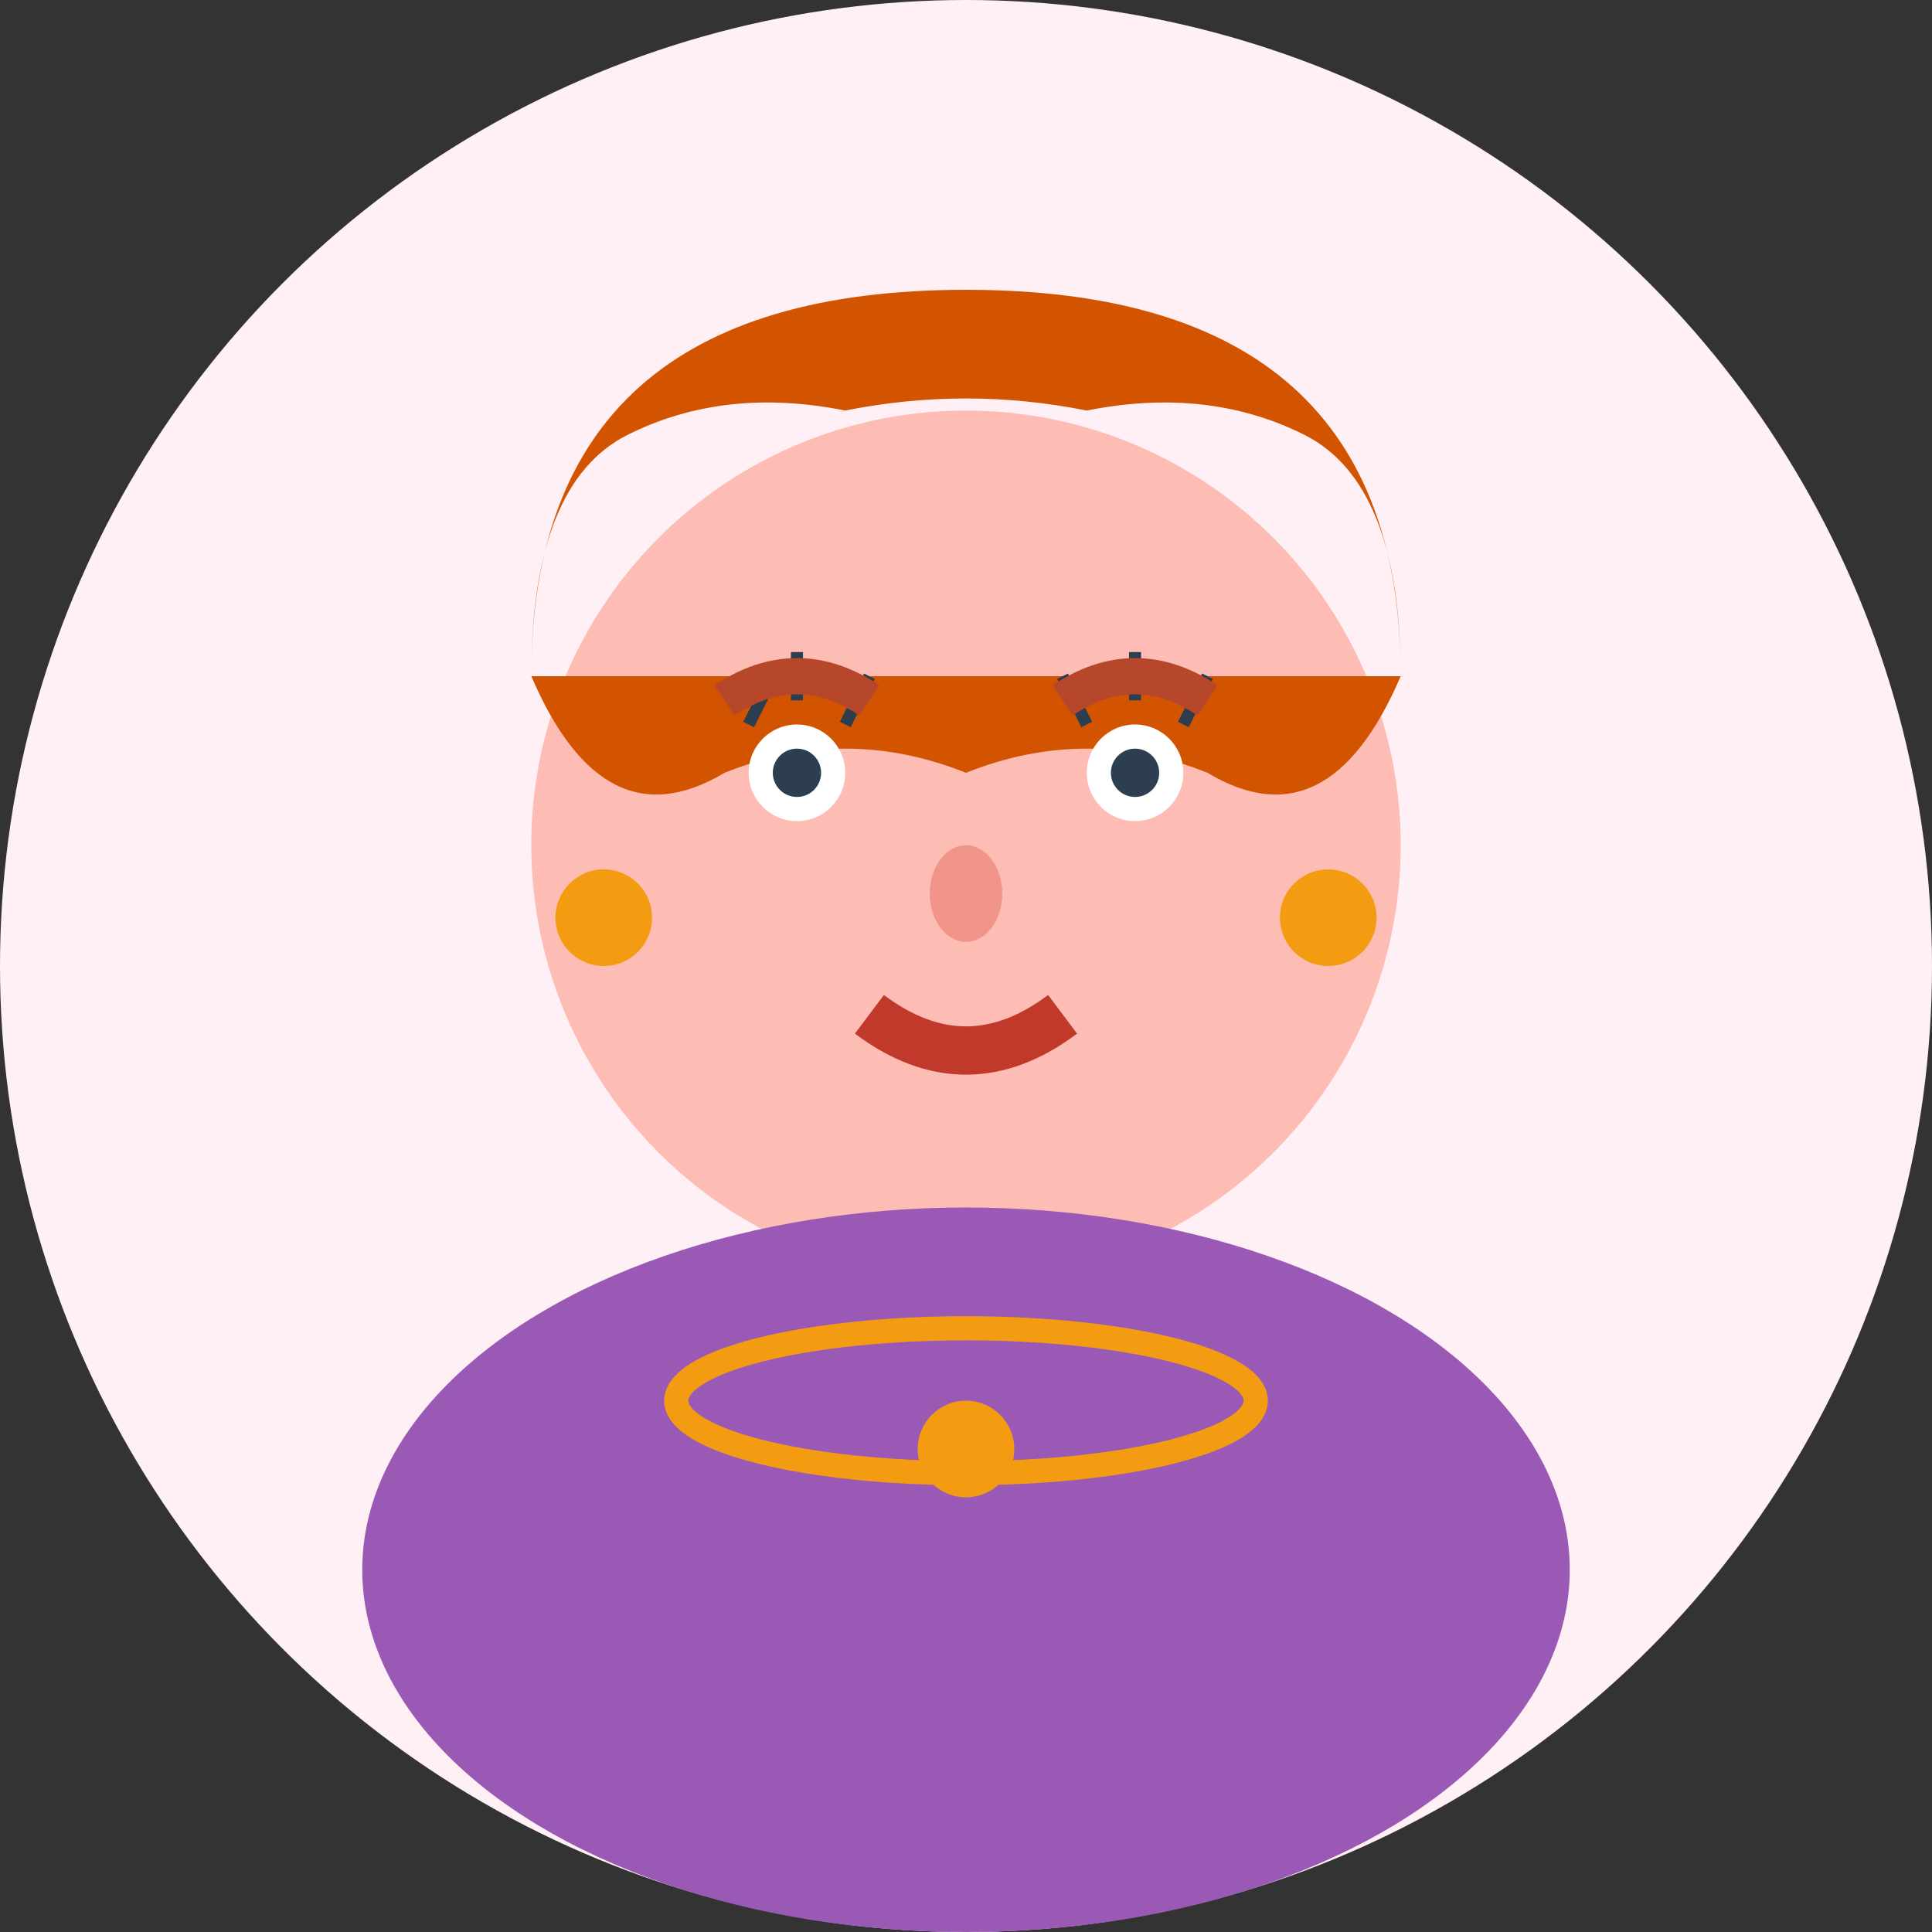 <svg width="80" height="80" viewBox="0 0 80 80" fill="none" xmlns="http://www.w3.org/2000/svg">
  <rect x="0" y="0" width="80" height="80" fill="#333333" stroke="none"/>
  <!-- Background circle -->
  <circle cx="40" cy="40" r="40" fill="#FFF0F5"/>
  
  <!-- Face circle -->
  <circle cx="40" cy="35" r="18" fill="#FDBCB4"/>
  
  <!-- Hair -->
  <path d="M22 28 Q22 12 40 12 Q58 12 58 28 Q58 20 54 18 Q50 16 45 17 Q40 16 35 17 Q30 16 26 18 Q22 20 22 28 Z" fill="#D35400"/>
  <path d="M22 28 Q25 35 30 32 Q35 30 40 32 Q45 30 50 32 Q55 35 58 28" fill="#D35400"/>
  
  <!-- Eyes -->
  <circle cx="33" cy="32" r="2" fill="white"/>
  <circle cx="47" cy="32" r="2" fill="white"/>
  <circle cx="33" cy="32" r="1" fill="#2C3E50"/>
  <circle cx="47" cy="32" r="1" fill="#2C3E50"/>
  
  <!-- Eyelashes -->
  <path d="M31 30 L32 28" stroke="#2C3E50" stroke-width="0.5"/>
  <path d="M33 29 L33 27" stroke="#2C3E50" stroke-width="0.5"/>
  <path d="M35 30 L36 28" stroke="#2C3E50" stroke-width="0.5"/>
  <path d="M45 30 L44 28" stroke="#2C3E50" stroke-width="0.5"/>
  <path d="M47 29 L47 27" stroke="#2C3E50" stroke-width="0.5"/>
  <path d="M49 30 L50 28" stroke="#2C3E50" stroke-width="0.5"/>
  
  <!-- Eyebrows -->
  <path d="M30 29 Q33 27 36 29" stroke="#B7472A" stroke-width="1.5" fill="none"/>
  <path d="M44 29 Q47 27 50 29" stroke="#B7472A" stroke-width="1.5" fill="none"/>
  
  <!-- Nose -->
  <ellipse cx="40" cy="37" rx="1.5" ry="2" fill="#F1948A"/>
  
  <!-- Mouth -->
  <path d="M36 42 Q40 45 44 42" stroke="#C0392B" stroke-width="2" fill="none"/>
  
  <!-- Earrings -->
  <circle cx="25" cy="38" r="2" fill="#F39C12"/>
  <circle cx="55" cy="38" r="2" fill="#F39C12"/>
  
  <!-- Body/Shoulders -->
  <ellipse cx="40" cy="65" rx="25" ry="15" fill="#9B59B6"/>
  
  <!-- Necklace -->
  <ellipse cx="40" cy="58" rx="12" ry="3" fill="none" stroke="#F39C12" stroke-width="1"/>
  <circle cx="40" cy="60" r="2" fill="#F39C12"/>
</svg>
